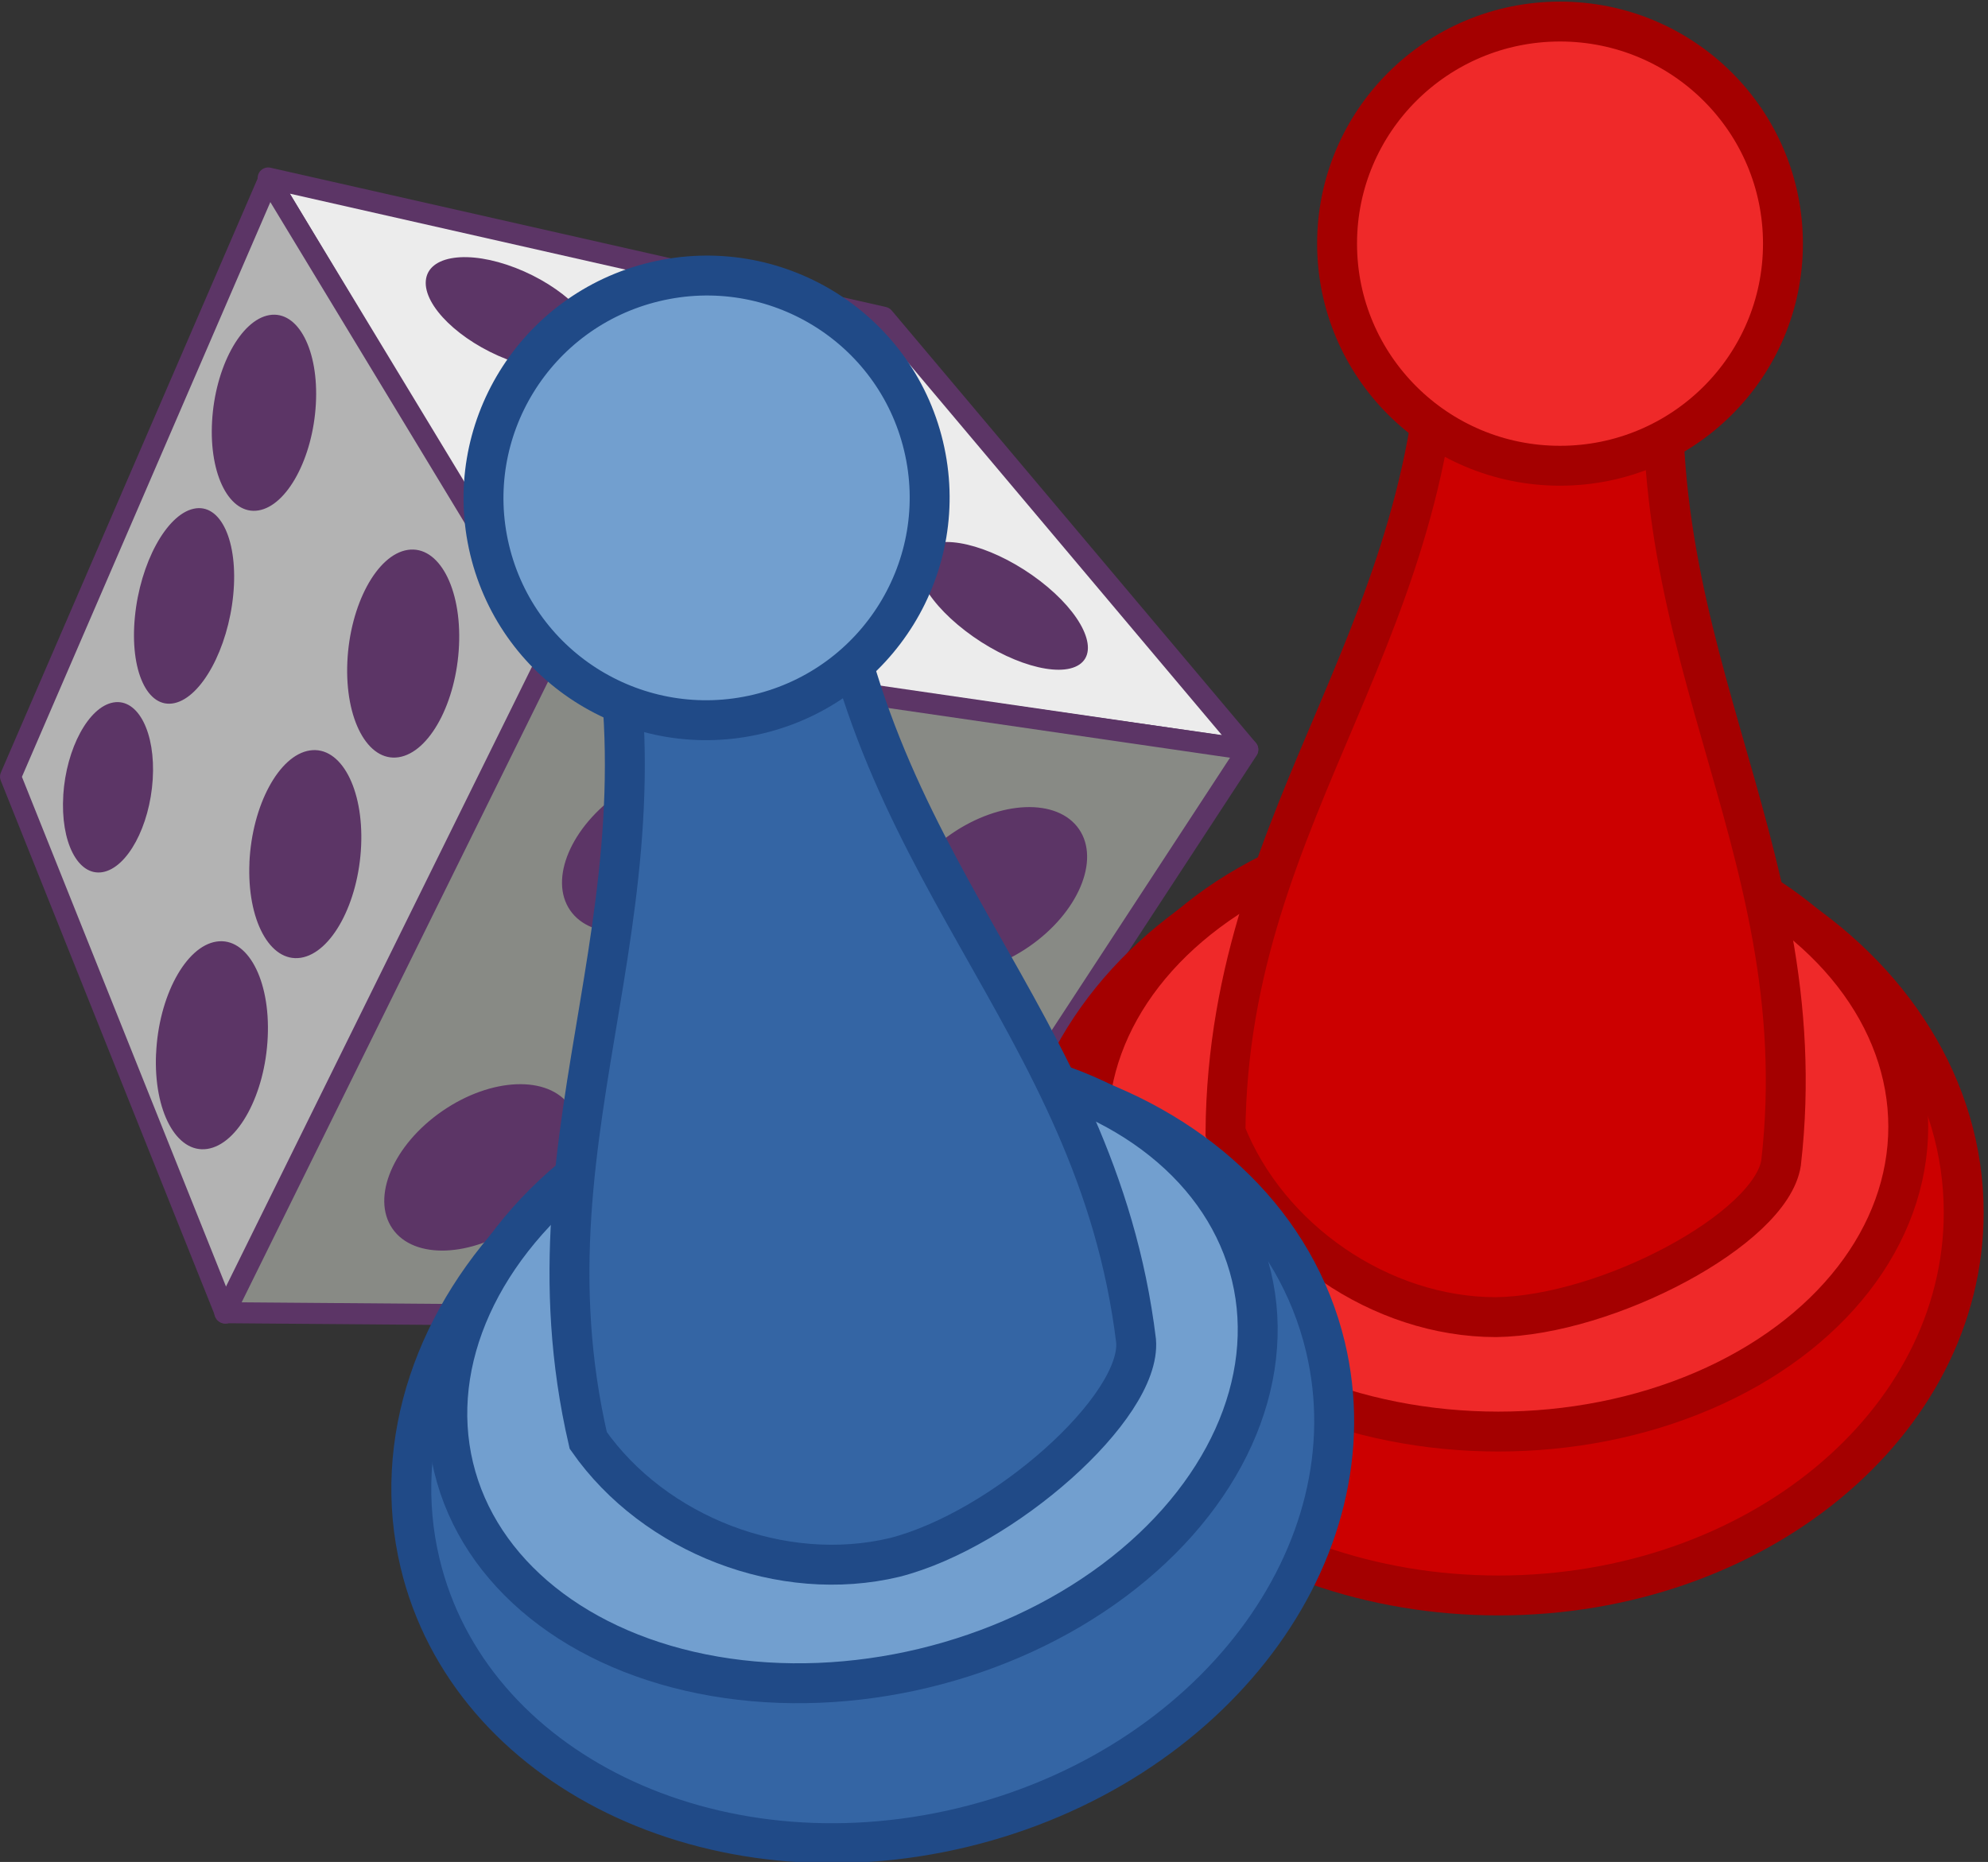 <svg xmlns="http://www.w3.org/2000/svg" width="50mm" height="177.026" viewBox="0 0 50 46.838"><rect x="0" y="0" width="50" height="46.838" fill="#333333" stroke="none"/><path d="M22.225 7.981l9.155 10.871-17.504-2.493L6.745 4.477z" fill="#ececec" fill-rule="evenodd" stroke="#5c3566" stroke-width=".529" stroke-linecap="round" stroke-linejoin="round"/><path d="M6.76 4.508l7.247 11.968-8.34 16.557L.265 19.538z" fill="#b3b3b3" fill-rule="evenodd" stroke="#5c3566" stroke-width=".529" stroke-linecap="round" stroke-linejoin="round"/><path d="M31.384 18.859L13.9 16.315 5.654 33.022l16.382.13z" fill="#888a85" fill-rule="evenodd" stroke="#5c3566" stroke-width=".529" stroke-linecap="round" stroke-linejoin="round"/><path d="M17.55 22.778c-1.233.85-2.67.905-3.21.122s.022-2.108 1.255-2.958c1.234-.85 2.672-.905 3.212-.122s-.023 2.107-1.257 2.958zM25.88 23.814c-1.234.85-2.671.905-3.21.122-.541-.783.021-2.107 1.255-2.958 1.234-.85 2.671-.905 3.212-.122.54.783-.023 2.107-1.257 2.958zM21.335 31.43c-1.233.851-2.671.906-3.21.123-.541-.783.022-2.107 1.255-2.958 1.234-.85 2.671-.905 3.212-.122.54.783-.023 2.107-1.257 2.958zM13.08 30.784c-1.233.85-2.671.905-3.21.123-.541-.784.022-2.108 1.255-2.958 1.234-.85 2.671-.906 3.212-.122.54.782-.023 2.107-1.257 2.957zM8.736 16.654c-.064 1.44.513 2.513 1.288 2.395.777-.117 1.457-1.38 1.521-2.82.065-1.441-.512-2.514-1.289-2.396-.775.117-1.456 1.38-1.52 2.821zM6.274 21.699c-.064 1.44.512 2.513 1.288 2.395.776-.118 1.457-1.38 1.521-2.821.064-1.44-.513-2.513-1.29-2.395-.775.117-1.455 1.38-1.52 2.82zM3.925 26.507c-.064 1.44.513 2.513 1.289 2.395.776-.117 1.457-1.38 1.52-2.821.065-1.44-.512-2.513-1.288-2.395-.776.117-1.457 1.38-1.52 2.82zM5.334 10.6c-.077 1.356.446 2.36 1.167 2.24.721-.12 1.367-1.317 1.443-2.674.077-1.357-.446-2.36-1.167-2.24-.72.12-1.367 1.317-1.443 2.674zM3.393 15.516c-.133 1.35.313 2.322.996 2.171.683-.151 1.344-1.368 1.477-2.719.132-1.35-.314-2.322-.997-2.17-.683.15-1.344 1.368-1.476 2.718zM1.592 20.002c-.075 1.178.368 2.045.989 1.937.622-.109 1.185-1.153 1.26-2.331.075-1.178-.368-2.046-.99-1.937-.62.109-1.185 1.152-1.26 2.33zM12.751 9.04c1.187.46 2.198.317 2.257-.318.06-.636-.855-1.524-2.042-1.984-1.187-.46-2.197-.317-2.256.32-.06.634.854 1.522 2.041 1.982zM20.538 10.715c1.116.445 2.05.343 2.09-.226.038-.57-.835-1.392-1.95-1.836-1.116-.444-2.051-.343-2.09.227-.038.57.835 1.391 1.95 1.835zM26.157 14.612c1.064.816 1.506 1.76.988 2.107-.519.348-1.802-.032-2.865-.849-1.064-.816-1.506-1.76-.987-2.107.518-.347 1.8.033 2.864.849zM18.62 12.742c1.365.57 2.48.515 2.49-.122.01-.639-1.088-1.618-2.453-2.187-1.365-.57-2.48-.515-2.49.123-.01.637 1.088 1.616 2.453 2.186zM16.658 15.071c1.413.58 2.578.498 2.602-.183.024-.683-1.102-1.706-2.515-2.286-1.413-.58-2.578-.498-2.602.185-.024.681 1.102 1.704 2.515 2.284z" fill="#5c3566"/><g transform="matrix(.446 0 0 -.446 -418.337 174.458)" stroke="#a40000" stroke-width="2.25"><path d="M1006.78 340.087c-6.396-3.943-10.527-10.232-10.527-17.314 0-11.928 11.745-21.6 26.23-21.6 14.485 0 26.23 9.672 26.23 21.6 0 7.048-4.109 13.312-10.45 17.254 4.298-3.104 6.979-7.457 6.979-12.284 0-9.423-10.19-17.065-22.759-17.065-12.57 0-22.759 7.642-22.759 17.065 0 4.86 2.708 9.234 7.055 12.34z" fill="#c00"/><ellipse transform="scale(1 -1)" cx="1022.469" cy="-327.611" rx="23.118" ry="17.194" fill="#ef2929"/><path d="M1019.22 375.688c.507-20.014-11.993-29.877-12.137-48.38 2.384-6.047 8.745-10.437 15.254-10.437 6.302.09 15.505 4.987 16.077 8.699 2.105 18.383-9.098 29.688-6.164 49.494-8.433 4.357-4.248 3.808-13.03.624z" fill="#c00"/><ellipse transform="scale(1 -1)" cx="1025.948" cy="-377.419" rx="12.572" ry="12.527" fill="#ef2929"/></g><g transform="matrix(.434 -.104 -.104 -.434 -360.84 275.484)" stroke="#204a87" stroke-width="2.25"><path d="M943.14 337.965c-6.396-3.943-10.526-10.232-10.526-17.313 0-11.928 11.744-21.6 26.23-21.6 14.484 0 26.23 9.671 26.23 21.6 0 7.047-4.11 13.311-10.451 17.253 4.298-3.103 6.98-7.456 6.98-12.283 0-9.423-10.19-17.065-22.76-17.065-12.57 0-22.758 7.641-22.758 17.065 0 4.859 2.707 9.233 7.055 12.34z" fill="#3465a4"/><ellipse ry="17.194" rx="23.118" cy="-325.489" cx="958.83" transform="scale(1 -1)" fill="#729fcf"/><path d="M955.581 373.566c.506-20.014-11.993-29.877-12.138-48.379 2.384-6.047 8.746-10.437 15.254-10.437 6.303.09 15.506 4.987 16.077 8.699 2.105 18.383-9.098 29.688-6.163 49.494-8.434 4.357-4.249 3.808-13.03.623z" fill="#3465a4"/><ellipse ry="12.527" rx="12.572" cy="-375.298" cx="962.309" transform="scale(1 -1)" fill="#729fcf"/></g></svg>